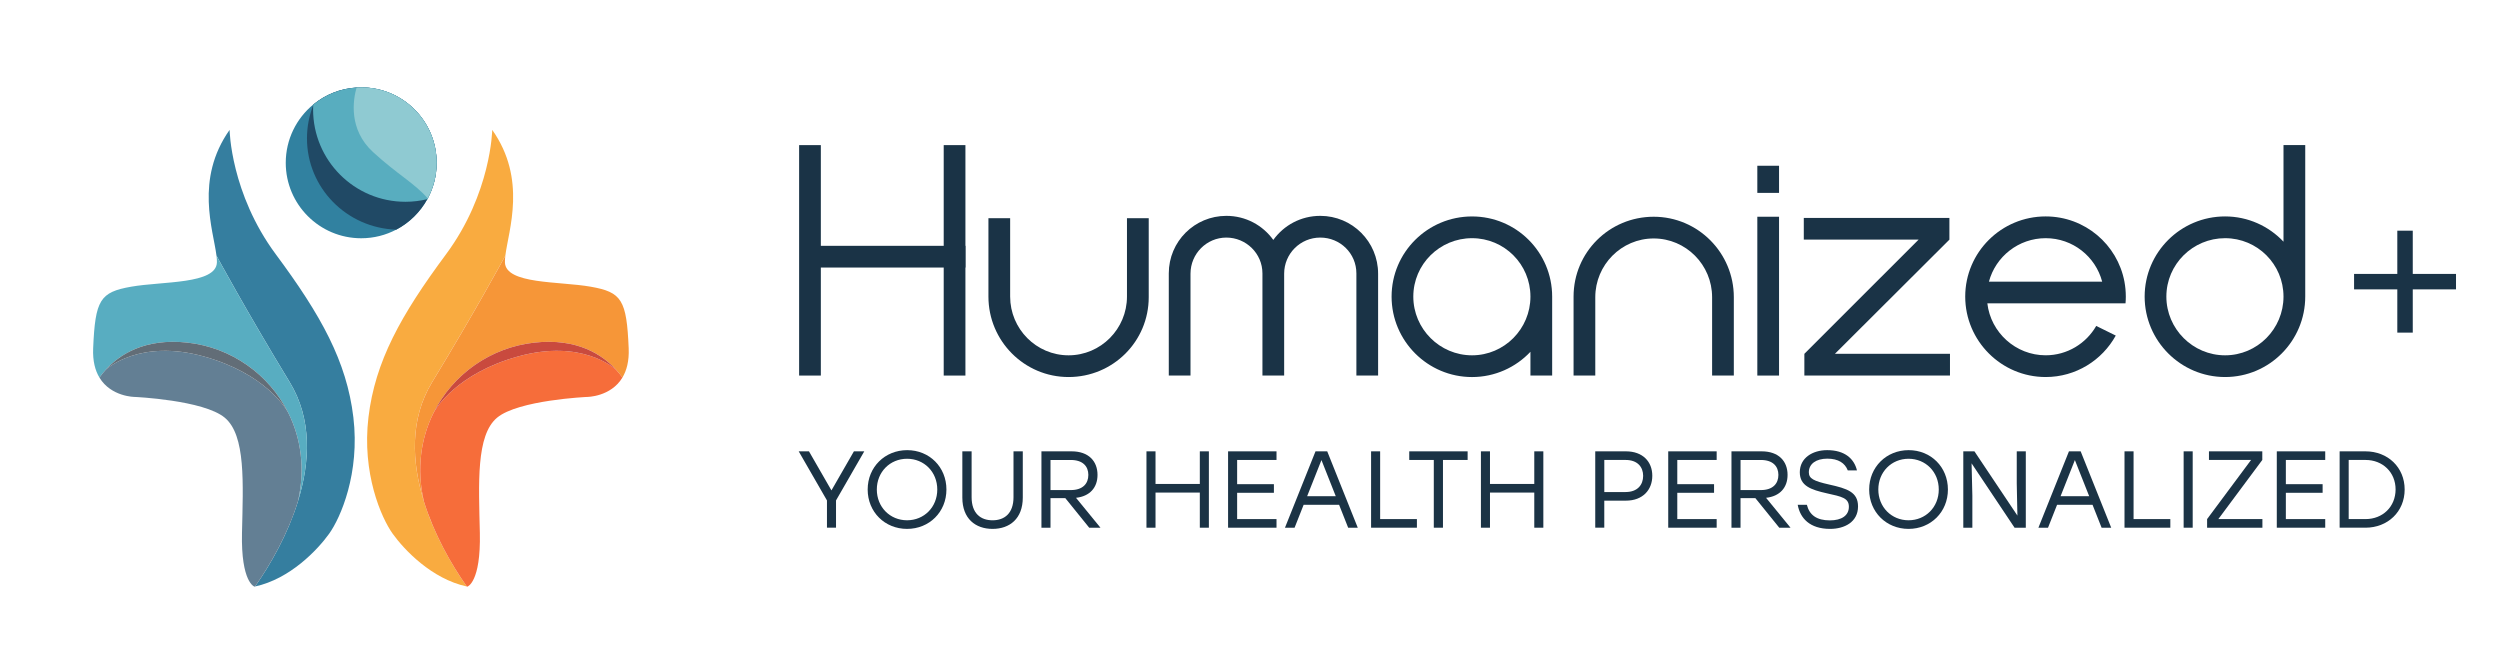 <svg viewBox="0 0 1360.62 355.64" xmlns="http://www.w3.org/2000/svg" data-name="Layer 2" id="Layer_2">
  <defs>
    <style>
      .cls-1 {
        fill: #637f94;
      }

      .cls-2 {
        fill: #58adc1;
      }

      .cls-3 {
        fill: #c94a3e;
      }

      .cls-4 {
        fill: #58adbf;
      }

      .cls-5 {
        fill: #f66d3a;
      }

      .cls-6 {
        fill: #8fcad2;
      }

      .cls-7 {
        fill: #204965;
      }

      .cls-8 {
        fill: #626d77;
      }

      .cls-9 {
        fill: #3181a0;
      }

      .cls-10 {
        fill: #1b3345;
      }

      .cls-11 {
        fill: #357e9f;
      }

      .cls-12 {
        fill: #f9ab40;
      }

      .cls-13 {
        fill: #1a3346;
      }

      .cls-14 {
        fill: #f69638;
      }
    </style>
  </defs>
  <g>
    <g>
      <g>
        <path d="M613.35,118.76v42.66c0,17.57-14.22,31.96-31.79,31.96s-31.79-14.38-31.79-31.96v-42.66h-11.82v42.66c0,24.12,19.49,43.78,43.62,43.78s43.62-19.34,43.62-43.47v-42.97h-11.82Z" class="cls-13"></path>
        <path d="M718.55,117.48c-10.54,0-19.81,5.11-25.56,13.1-5.75-8-15.02-13.1-25.56-13.1-17.26,0-31.32,13.9-31.32,31.31v55.6h11.82v-55.44c0-10.87,8.79-19.65,19.5-19.65s19.65,8.62,19.65,19.49v55.6h11.82v-55.44c0-10.87,8.79-19.65,19.65-19.65s19.66,8.62,19.66,19.49v55.6h11.82v-55.44c0-17.41-14.06-31.47-31.48-31.47Z" class="cls-13"></path>
        <path d="M801.15,117.8c-24.13,0-43.78,19.5-43.78,43.63s19.65,43.78,43.78,43.78c12.46,0,23.81-5.28,31.79-13.75v12.94h11.82v-42.97c0-24.13-19.5-43.63-43.62-43.63ZM801.15,193.38c-17.58,0-31.96-14.38-31.96-31.96s14.37-31.79,31.96-31.79,31.79,14.21,31.79,31.79-14.22,31.96-31.79,31.96Z" class="cls-13"></path>
        <path d="M900.03,117.96c-24.13,0-43.62,19.34-43.62,43.47v42.97h11.82v-42.66c0-17.57,14.22-31.96,31.79-31.96s31.79,14.38,31.79,31.96v42.66h11.82v-42.66c0-24.12-19.5-43.78-43.62-43.78Z" class="cls-13"></path>
        <path d="M956.42,117.96v86.44h11.82v-86.44h-11.82Z" class="cls-13"></path>
        <path d="M956.42,90.21v14.77h11.82v-14.77h-11.82Z" class="cls-13"></path>
        <path d="M998.64,192.57l62.32-62.15v-11.82h-79.25v11.82h62.47l-62.16,62.15v11.82h79.25v-11.82h-62.63Z" class="cls-13"></path>
        <path d="M1156.81,165.11c.11-1.21.16-2.45.16-3.69,0-2.78-.26-5.5-.75-8.14-3.81-20.23-21.52-35.49-42.87-35.49-24.12,0-43.78,19.5-43.78,43.63s19.66,43.78,43.78,43.78c16.43,0,30.72-9.11,38.15-22.56l-10.63-5.25c-5.48,9.53-15.75,15.98-27.52,15.98-16.33,0-29.9-12.41-31.74-28.27h75.2ZM1082.47,153.29c3.62-13.63,16.13-23.66,30.89-23.66s27.16,10.03,30.74,23.66h-61.63Z" class="cls-13"></path>
        <path d="M1242.79,78.97v52.57c-7.99-8.47-19.33-13.75-31.79-13.75-24.12,0-43.78,19.5-43.78,43.63s19.66,43.78,43.78,43.78,43.62-19.66,43.62-43.78v-82.45h-11.82ZM1211,193.38c-17.57,0-31.96-14.38-31.96-31.96s14.38-31.79,31.96-31.79,31.79,14.21,31.79,31.79-14.22,31.96-31.79,31.96Z" class="cls-13"></path>
      </g>
      <rect height="125.42" width="11.82" y="78.98" x="434.92" class="cls-13"></rect>
      <rect height="125.42" width="11.82" y="78.98" x="513.61" class="cls-13"></rect>
      <rect transform="translate(623.55 -344.14) rotate(90)" height="83.18" width="11.82" y="98.12" x="477.93" class="cls-13"></rect>
      <g>
        <path d="M1304.73,125.55v55.48h8.41v-55.48h-8.41Z" class="cls-13"></path>
        <path d="M1336.68,149.08h-55.48v8.41h55.48v-8.41Z" class="cls-13"></path>
      </g>
    </g>
    <g>
      <path d="M440.28,245.64l12.23,21.26,12.23-21.26h5.64l-15.38,26.72v14.84h-4.93v-14.84l-15.38-26.72h5.58Z" class="cls-10"></path>
      <path d="M515.09,266.42c0,12.23-9.32,21.43-21.43,21.43s-21.43-9.2-21.43-21.43,9.38-21.43,21.49-21.43,21.37,9.2,21.37,21.43ZM477.21,266.42c0,9.56,7.18,16.74,16.45,16.74s16.45-7.13,16.45-16.74-7.18-16.74-16.45-16.74-16.45,7.18-16.45,16.74Z" class="cls-10"></path>
      <path d="M556.65,245.64v25.17c0,11.46-7.12,17.04-16.45,17.04s-16.45-5.58-16.45-17.04v-25.17h5.05v24.94c0,8.79,4.87,12.59,11.4,12.59s11.4-3.8,11.4-12.59v-24.94h5.05Z" class="cls-10"></path>
      <path d="M566.8,245.64h16.45c9.2,0,14.07,5.34,14.07,12.82,0,6.89-4.16,11.64-11.7,12.47l13.3,16.27h-6.12l-13-16.09h-8.07v16.09h-4.93v-41.56ZM582.77,266.72c6.59,0,9.56-3.56,9.56-8.25s-3.03-8.13-9.56-8.13h-11.04v16.39h11.04Z" class="cls-10"></path>
      <path d="M653,268.08h-24.11v19.12h-4.93v-41.56h4.93v17.75h24.11v-17.75h4.93v41.56h-4.93v-19.12Z" class="cls-10"></path>
      <path d="M694.74,250.33h-21.43v13.18h20.01v4.69h-20.01v14.31h21.43v4.69h-26.36v-41.56h26.36v4.69Z" class="cls-10"></path>
      <path d="M715.99,245.64h6.35l16.62,41.56h-5.23l-4.93-12.47h-19.3l-4.93,12.47h-5.23l16.62-41.56ZM726.98,270.04l-7.78-19.65-7.78,19.65h15.56Z" class="cls-10"></path>
      <path d="M751.14,282.51h20.01v4.69h-24.94v-41.56h4.93v36.87Z" class="cls-10"></path>
      <path d="M798.75,250.33h-13.42v36.87h-4.99v-36.87h-13.36v-4.69h31.77v4.69Z" class="cls-10"></path>
      <path d="M835.03,268.08h-24.11v19.12h-4.93v-41.56h4.93v17.75h24.11v-17.75h4.93v41.56h-4.93v-19.12Z" class="cls-10"></path>
      <path d="M868.21,287.2v-41.56h16.68c9.2,0,14.37,5.64,14.37,13.3s-5.17,13.54-14.37,13.54h-11.76v14.72h-4.93ZM884.72,267.79c6.59,0,9.56-4.04,9.56-8.79s-2.97-8.67-9.56-8.67h-11.58v17.46h11.58Z" class="cls-10"></path>
      <path d="M934.29,250.33h-21.43v13.18h20.01v4.69h-20.01v14.31h21.43v4.69h-26.36v-41.56h26.36v4.69Z" class="cls-10"></path>
      <path d="M942.36,245.64h16.45c9.2,0,14.07,5.34,14.07,12.82,0,6.89-4.16,11.64-11.7,12.47l13.3,16.27h-6.12l-13-16.09h-8.08v16.09h-4.93v-41.56ZM958.33,266.72c6.59,0,9.56-3.56,9.56-8.25s-3.03-8.13-9.56-8.13h-11.04v16.39h11.04Z" class="cls-10"></path>
      <path d="M1011.23,275.62c0,8.49-7.36,12.23-15.2,12.23-11.04,0-16.33-5.82-17.63-13.12h4.99c1.37,5.52,5.28,8.49,12.53,8.49,6.41,0,10.33-2.67,10.33-7.42s-3.86-5.52-11.93-7.3c-8.79-1.96-14.78-4.1-14.78-11.46,0-7.78,6.89-12.05,14.9-12.05,9.74,0,14.72,4.81,16.21,11.04h-4.99c-1.54-3.98-5.11-6.41-11.16-6.41s-10.04,2.79-10.04,7.42c0,3.44,2.61,4.75,10.98,6.65,9.92,2.2,15.79,4.1,15.79,11.93Z" class="cls-10"></path>
      <path d="M1060.15,266.42c0,12.23-9.32,21.43-21.43,21.43s-21.43-9.2-21.43-21.43,9.38-21.43,21.49-21.43,21.37,9.2,21.37,21.43ZM1022.27,266.42c0,9.56,7.18,16.74,16.45,16.74s16.45-7.13,16.45-16.74-7.18-16.74-16.45-16.74-16.45,7.18-16.45,16.74Z" class="cls-10"></path>
      <path d="M1097.97,280.61l-.36-17.57v-17.4h4.93v41.56h-6.12l-23.39-35.03.42,17.63v17.4h-4.93v-41.56h6.06l23.39,34.97Z" class="cls-10"></path>
      <path d="M1126.05,245.64h6.35l16.62,41.56h-5.23l-4.93-12.47h-19.3l-4.93,12.47h-5.23l16.62-41.56ZM1137.03,270.04l-7.78-19.65-7.78,19.65h15.56Z" class="cls-10"></path>
      <path d="M1161.19,282.51h20.01v4.69h-24.94v-41.56h4.93v36.87Z" class="cls-10"></path>
      <path d="M1188.44,245.64h4.93v41.56h-4.93v-41.56Z" class="cls-10"></path>
      <path d="M1231.25,250.33l-23.93,32.18h23.99v4.69h-30.1v-4.69l23.93-32.18h-22.92v-4.69h29.03v4.69Z" class="cls-10"></path>
      <path d="M1265.5,250.33h-21.43v13.18h20.01v4.69h-20.01v14.31h21.43v4.69h-26.36v-41.56h26.36v4.69Z" class="cls-10"></path>
      <path d="M1273.34,245.64h14.07c12.11,0,21.32,8.67,21.32,20.78s-9.26,20.78-21.32,20.78h-14.07v-41.56ZM1287.47,282.51c9.26,0,16.27-6.65,16.33-16.09,0-9.44-7.07-16.09-16.33-16.09h-9.2v32.18h9.2Z" class="cls-10"></path>
    </g>
  </g>
  <g>
    <g>
      <path d="M275.03,139.12h0s-16.17,29.96-39.87,68.89c-12.23,20.08-11.11,43.38-4.48,64.79,0,.01,0,.02,0,.03,5.5,17.73,14.77,34.15,23.37,46.37-19.12-4.14-34.06-20-40.3-28.67-6.28-8.73-16.86-33.02-13.22-63.43,3.64-30.42,17.56-55.48,42.2-88.68,24.63-33.2,25.16-67.73,25.16-67.73,19.02,26.89,8.84,54.63,7.14,68.43Z" class="cls-12"></path>
      <path d="M338.74,205.5c-.92-1.3-2.03-2.73-3.37-4.21,0,0-.01-.01-.03-.03-7.26-8.02-21.02-17.41-44.6-14.78-23.71,2.64-44.24,17.2-54.68,38.01-.02.04-.04.07-.05.1-.05.09-.07.14-.07.14-6.88,13.83-9.31,30.41-5.25,48.08-6.63-21.41-7.75-44.7,4.48-64.79,23.7-38.93,39.87-68.89,39.87-68.89h0c-.18,1.37-.26,2.6-.23,3.68.37,11.97,29.69,10.23,46.65,13.22,16.96,2.99,19.58,7.11,20.7,33.56.3,6.99-1.14,12.14-3.43,15.92Z" class="cls-14"></path>
      <path d="M338.74,205.5c-6.36,10.53-19.22,10.53-19.22,10.53,0,0-37.49,1.69-48.99,11.3-11.49,9.61-9.97,35.7-9.37,62.7.59,27-6.78,29.24-6.78,29.24-.11-.02-.21-.05-.32-.07-8.61-12.22-17.88-28.65-23.37-46.37,0-.01,0-.02,0-.03-4.06-17.67-1.63-34.25,5.25-48.08,0,0,.03-.05.07-.14.02-.03.03-.06.05-.1,1.27-2.29,12.54-21.19,45.89-30.49,34.67-9.65,52.55,6.47,53.39,7.26.02.02.03.03.03.03,1.34,1.48,2.46,2.91,3.37,4.21Z" class="cls-5"></path>
      <path d="M335.33,201.26c-.85-.79-18.72-16.91-53.39-7.26-33.34,9.29-44.62,28.19-45.89,30.49,10.44-20.81,30.97-35.37,54.68-38.01,23.57-2.63,37.33,6.76,44.6,14.78Z" class="cls-3"></path>
    </g>
    <g>
      <path d="M117.82,139.12h0s16.17,29.96,39.87,68.89c12.23,20.08,11.11,43.38,4.48,64.79,0,.01,0,.02,0,.03-5.5,17.73-14.77,34.15-23.37,46.37,19.12-4.14,34.06-20,40.3-28.67,6.28-8.73,16.86-33.02,13.22-63.43-3.64-30.42-17.56-55.48-42.2-88.68-24.63-33.2-25.16-67.73-25.16-67.73-19.02,26.89-8.84,54.63-7.14,68.43Z" class="cls-11"></path>
      <path d="M54.12,205.5c.92-1.3,2.03-2.73,3.37-4.21,0,0,.01-.01.03-.03,7.26-8.02,21.02-17.41,44.6-14.78,23.71,2.64,44.24,17.2,54.68,38.01.02.04.04.07.05.1.05.09.07.14.07.14,6.88,13.83,9.31,30.41,5.25,48.08,6.63-21.41,7.75-44.7-4.48-64.79-23.7-38.93-39.87-68.89-39.87-68.89h0c.18,1.37.26,2.6.23,3.68-.37,11.97-29.69,10.23-46.65,13.22-16.96,2.99-19.58,7.11-20.7,33.56-.3,6.99,1.14,12.14,3.43,15.92Z" class="cls-2"></path>
      <path d="M54.12,205.5c6.36,10.53,19.22,10.53,19.22,10.53,0,0,37.49,1.69,48.99,11.3,11.49,9.61,9.97,35.7,9.37,62.7-.59,27,6.78,29.24,6.78,29.24.11-.02.21-.05.32-.07,8.61-12.22,17.88-28.65,23.37-46.37,0-.01,0-.02,0-.03,4.06-17.67,1.63-34.25-5.25-48.08,0,0-.03-.05-.07-.14-.02-.03-.03-.06-.05-.1-1.27-2.29-12.54-21.19-45.89-30.49-34.67-9.65-52.55,6.47-53.39,7.26-.02.02-.03.03-.03.03-1.34,1.48-2.46,2.91-3.37,4.21Z" class="cls-1"></path>
      <path d="M57.52,201.26c.85-.79,18.72-16.91,53.39-7.26,33.34,9.29,44.62,28.19,45.89,30.49-10.44-20.81-30.97-35.37-54.68-38.01-23.57-2.63-37.33,6.76-44.6,14.78Z" class="cls-8"></path>
    </g>
    <g>
      <path d="M237.63,88.62c0,7-1.75,13.59-4.84,19.35-.07.14-.14.27-.22.4-3.88,7.06-9.78,12.85-16.91,16.6-5.7,3-12.2,4.7-19.08,4.7-22.68,0-41.06-18.38-41.06-41.06,0-12.77,5.83-24.18,14.96-31.71.07-.06.14-.12.21-.17,6.46-5.25,14.54-8.58,23.37-9.11.83-.06,1.67-.08,2.52-.08,22.68,0,41.06,18.38,41.06,41.06Z" class="cls-9"></path>
      <path d="M232.79,107.98c.08.1.17.19.25.29-.16.04-.31.08-.47.12-3.88,7.06-9.78,12.85-16.91,16.6-26.99-.86-48.59-22.77-48.59-49.67,0-6.35,1.2-12.41,3.39-17.99.08-.19.15-.38.23-.56,6.46-5.25,14.54-8.58,23.37-9.11.83-.06,1.67-.08,2.52-.08,22.68,0,41.06,18.38,41.06,41.06,0,7-1.75,13.59-4.84,19.35Z" class="cls-7"></path>
      <path d="M232.79,107.98c.08.1.17.19.25.29-.16.04-.31.08-.47.12-3.82.93-7.81,1.43-11.92,1.43-27.75,0-50.25-22.5-50.25-50.25,0-.75.02-1.5.05-2.24,0-.13.01-.27.02-.4.07-.06.14-.12.21-.17,6.46-5.25,14.54-8.58,23.37-9.11.83-.06,1.67-.08,2.52-.08,22.68,0,41.06,18.38,41.06,41.06,0,7-1.75,13.59-4.84,19.35Z" class="cls-4"></path>
      <path d="M237.63,88.62c0,7-1.75,13.59-4.84,19.35-7.2-8.27-16.73-13.22-29.76-25.2-13.41-12.32-10.92-28.25-8.97-35.13.83-.06,1.67-.08,2.52-.08,22.68,0,41.06,18.38,41.06,41.06Z" class="cls-6"></path>
    </g>
  </g>
</svg>